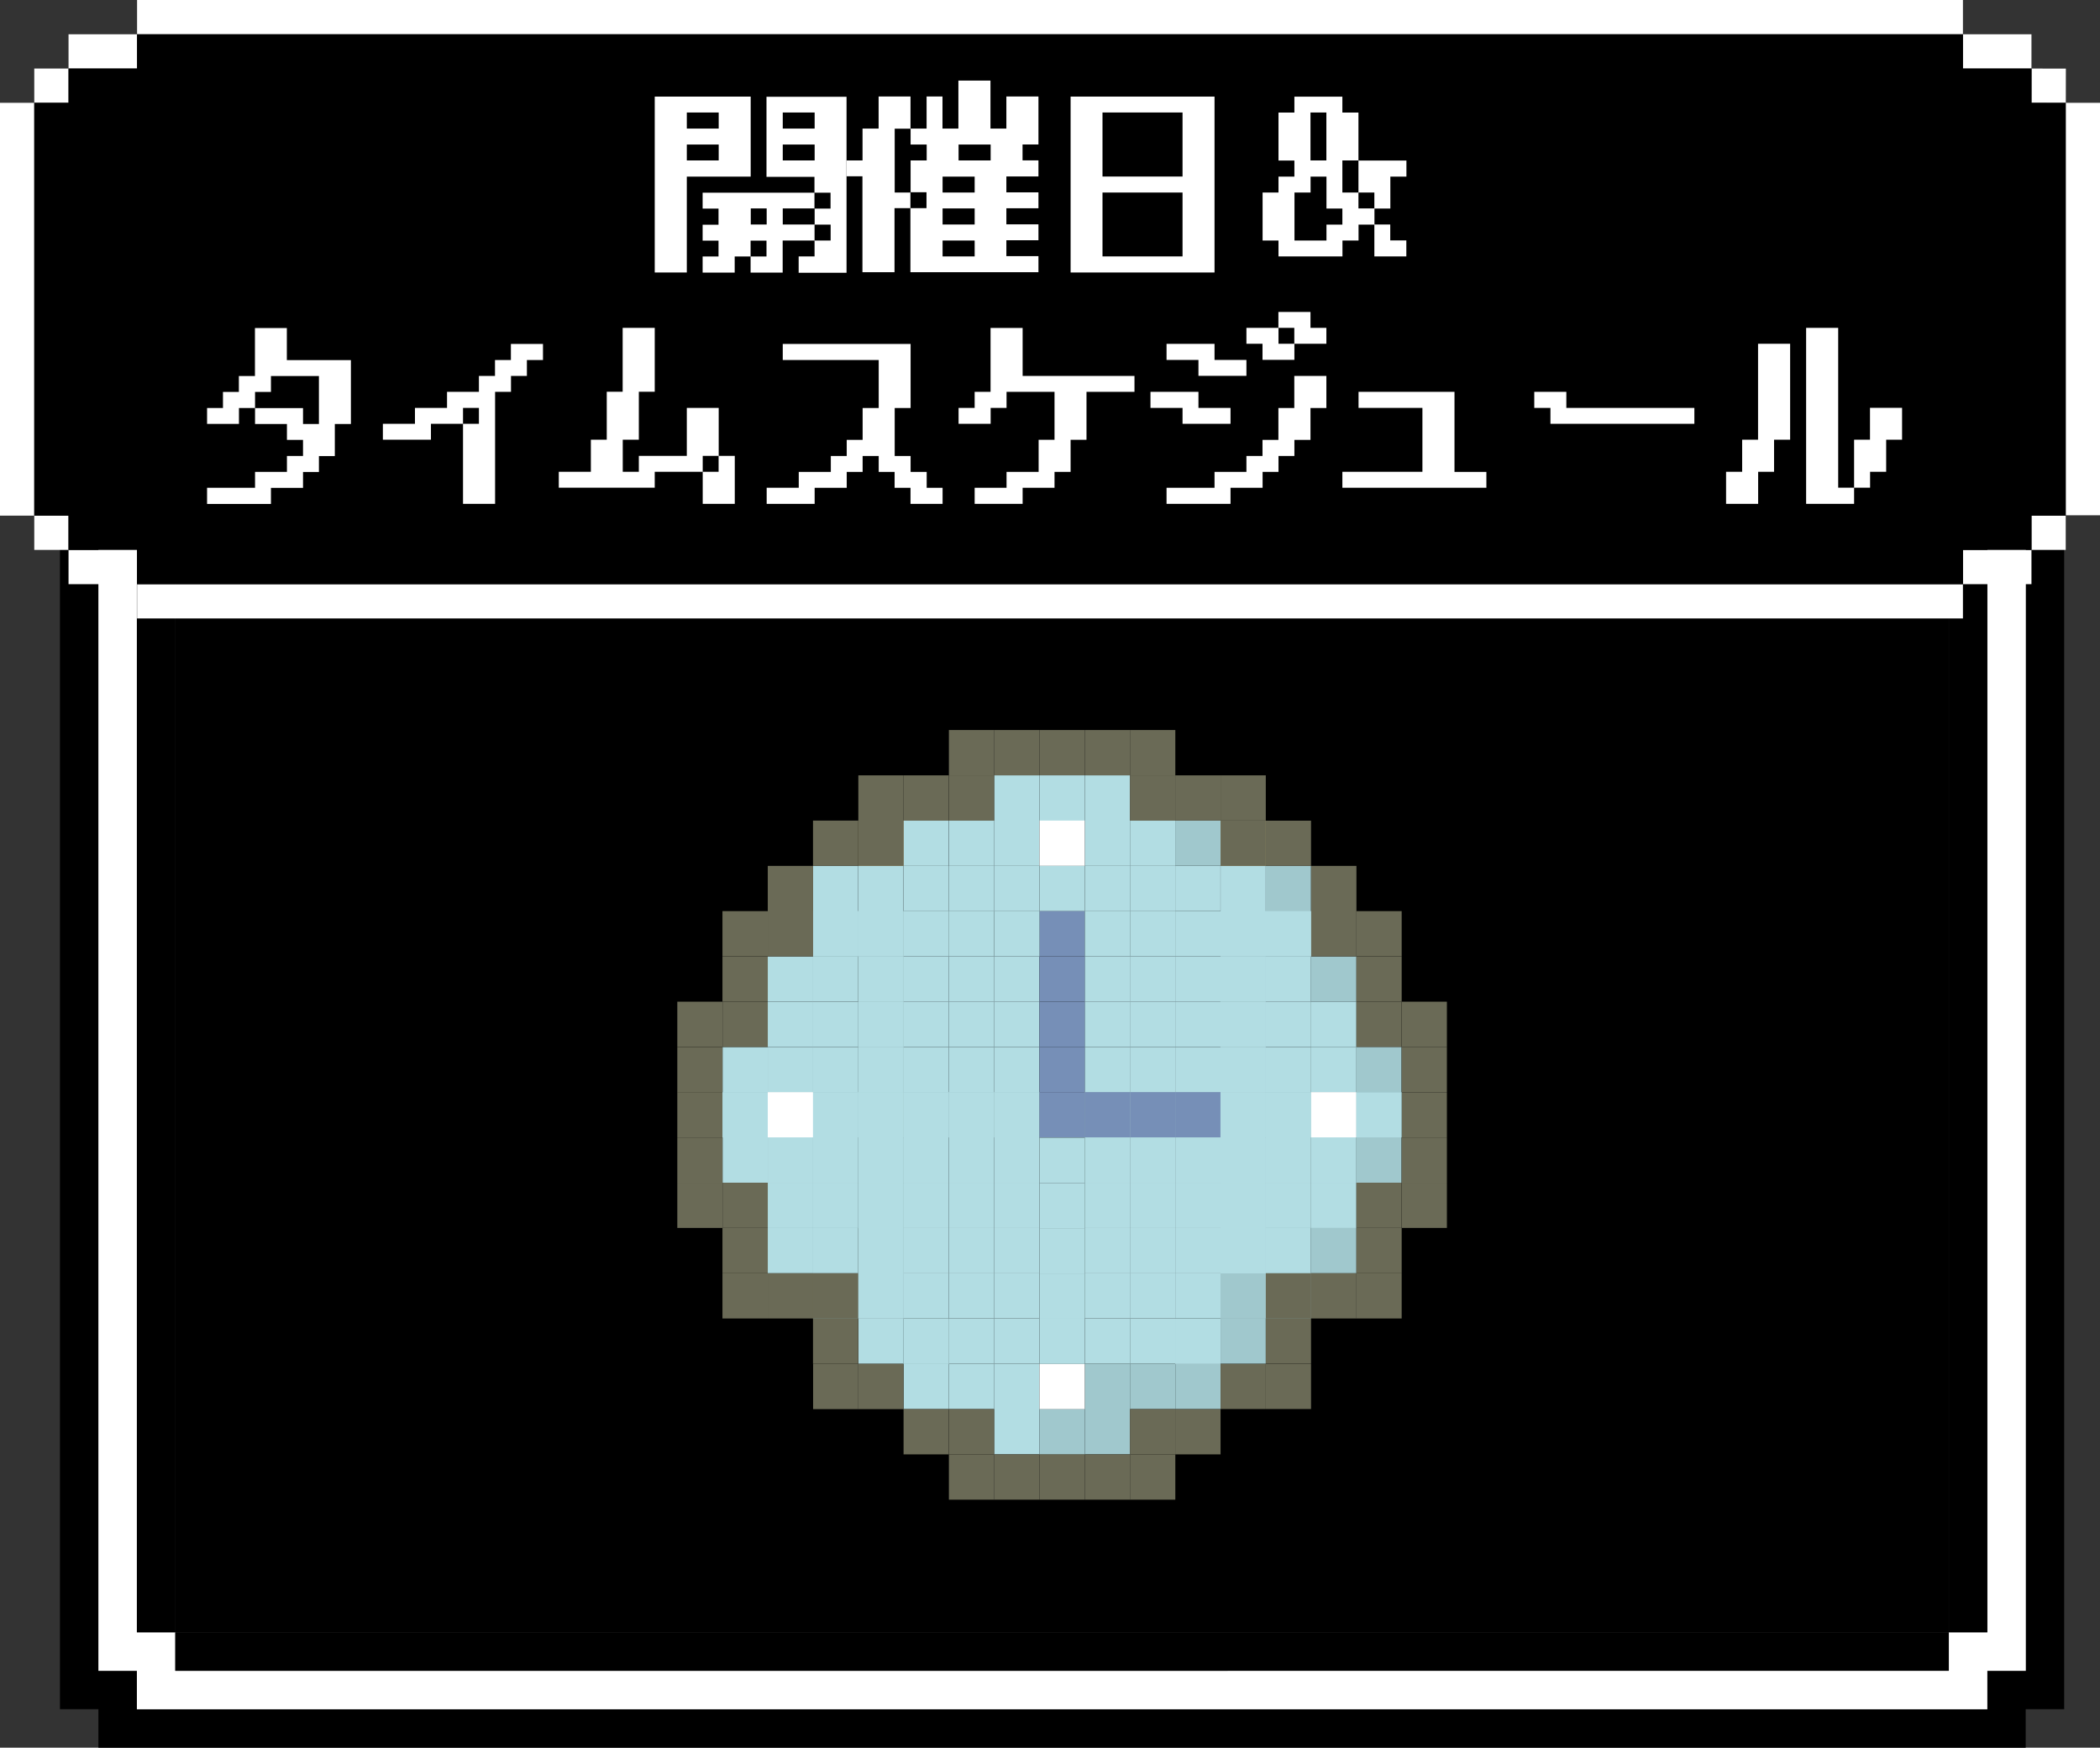 <?xml version="1.0" encoding="UTF-8"?>
<svg id="_レイヤー_2" data-name="レイヤー 2" xmlns="http://www.w3.org/2000/svg" viewBox="0 0 229.81 191.26">
  <rect x="0" y="0" width="229.81" height="191.26" fill="#333333" stroke="none"/>
  <defs>
    <style>
      .cls-1 {
        fill: #fff;
      }

      .cls-2 {
        fill: #768fb7;
      }

      .cls-3 {
        fill: #6a6a56;
      }

      .cls-4 {
        fill: #a0c8cd;
      }

      .cls-5 {
        fill: #d8bc71;
      }

      .cls-6 {
        fill: #b2dde3;
      }
    </style>
  </defs>
  <g id="_レイヤー_6" data-name="レイヤー 6">
    <g>
      <g>
        <path d="M14.98,15.34h-4.21v4.21h-4.21v167.5h4.21v4.21h67.3-12.8,156.41v-4.21h4.21V19.55h-4.21v-4.21H65.28h12.8H14.98ZM10.77,23.76h4.21v-4.21h63.1-12.8,152.2v4.21h4.21v159.09h-4.21v4.21H65.28h12.8H14.98v-4.21h-4.21V23.76Z"/>
        <path class="cls-1" d="M19.19,19.55h-4.21v4.21h-4.21v159.09h4.21v4.21h63.1-12.8,152.2v-4.21h4.21V23.76h-4.21v-4.21H65.28h12.8H19.19ZM14.98,27.96h4.21v-4.21h58.89-12.8,147.99v4.21h4.21v150.67h-4.21v4.21H65.28h12.8H19.19v-4.21h-4.21V27.96Z"/>
        <path d="M23.39,23.76h-4.21v4.21h58.89-12.8,147.99v-4.21H65.28h12.8H23.39Z"/>
        <path d="M19.19,27.96h-4.21v150.67h4.21V27.96Z"/>
        <path d="M23.39,27.96h-4.21v150.67h58.89-12.8,147.99V27.96H65.28h12.8H23.39Z"/>
        <path d="M217.48,27.96h-4.21v150.67h4.21V27.96Z"/>
        <path d="M23.39,178.64h-4.21v4.21h58.89-12.8,147.99v-4.21H65.28h12.8H23.39Z"/>
      </g>
      <g>
        <g>
          <g id="_楕円フレーム02" data-name="楕円フレーム02">
            <rect class="cls-1" x="15" y="0" width="199.81" height="3.75"/>
            <rect class="cls-1" x="7.5" y="3.75" width="7.5" height="3.75"/>
            <rect class="cls-1" x="3.75" y="7.5" width="3.75" height="3.75"/>
            <rect class="cls-1" y="11.25" width="3.75" height="45.18"/>
            <rect class="cls-1" x="3.75" y="56.43" width="3.75" height="3.75"/>
            <rect class="cls-1" x="7.5" y="60.18" width="7.5" height="3.75"/>
            <rect class="cls-1" x="15" y="63.93" width="199.81" height="3.75"/>
            <rect class="cls-1" x="214.81" y="3.75" width="7.5" height="3.75"/>
            <rect class="cls-1" x="222.31" y="7.5" width="3.75" height="3.75" transform="translate(214.47 233.55) rotate(-89.91)"/>
            <rect class="cls-1" x="222.31" y="56.43" width="3.75" height="3.75"/>
            <rect class="cls-1" x="214.81" y="60.18" width="7.5" height="3.75"/>
            <rect class="cls-1" x="226.06" y="11.25" width="3.75" height="45.14"/>
          </g>
          <g>
            <rect x="15" y="3.75" width="199.81" height="60.18"/>
            <rect x="7.5" y="7.5" width="214.81" height="52.68"/>
            <rect x="3.75" y="11.25" width="222.31" height="45.18"/>
          </g>
        </g>
        <g>
          <path class="cls-1" d="M75.16,29.82h-3.51V10.57h10.5v8.76h-6.99v10.5ZM75.16,14.07h3.49v-1.76h-3.49v1.76ZM75.16,17.56h3.49v-1.74h-3.49v1.74ZM87.4,29.82v-1.76h1.74v-1.74h1.76v-1.74h-1.76v1.74h-3.49v3.51h-3.51v-1.76h1.74v-1.74h-1.74v1.74h-1.74v1.76h-3.51v-1.76h1.74v-1.74h-1.74v-1.74h1.74v-1.76h-1.74v-1.74h12.24v1.74h1.76v-1.74h-1.76v-1.74h-5.25v-8.76h8.76v19.26h-5.25ZM83.9,24.57v-1.76h-1.74v1.76h1.74ZM85.66,14.07h3.49v-1.76h-3.49v1.76ZM85.66,17.56h3.49v-1.74h-3.49v1.74ZM85.66,24.57h3.49v-1.76h-3.49v1.76Z"/>
          <path class="cls-1" d="M92.65,19.32v-1.76h1.74v-3.49h1.76v-3.51h3.49v3.51h1.76v-3.51h1.74v3.51h1.74v-5.25h3.51v5.25h1.74v-3.51h3.51v5.25h-1.74v1.74h1.74v1.76h-3.51v1.74h3.51v1.74h-3.51v1.76h3.51v1.74h-3.51v1.74h3.51v1.76h-14.01v-7.01h1.76v-1.74h-1.76v1.74h-1.74v7.01h-3.51v-10.5h-1.74ZM99.65,21.07v-3.51h1.76v-1.74h-1.76v-1.74h-1.74v6.99h1.74ZM103.15,21.07h3.51v-1.74h-3.51v1.74ZM103.15,24.57h3.51v-1.76h-3.51v1.76ZM103.15,28.06h3.51v-1.74h-3.51v1.74ZM104.9,17.56h3.51v-1.74h-3.51v1.74Z"/>
          <path class="cls-1" d="M132.91,29.82h-15.75V10.57h15.75v19.26ZM120.65,19.32h8.76v-7.01h-8.76v7.01ZM120.65,28.06h8.76v-6.99h-8.76v6.99Z"/>
          <path class="cls-1" d="M146.9,28.06h-6.99v-1.74h-1.74v-5.25h1.74v-1.74h1.74v-1.76h-1.74v-5.25h1.74v-1.74h5.25v1.74h1.76v5.25h5.25v1.76h-1.76v3.49h-1.74v1.76h-1.74v1.74h-1.76v1.74ZM141.65,26.32h3.51v-1.74h1.74v-1.76h-1.74v-3.49h-1.74v1.74h-1.76v5.25ZM145.15,17.56v-5.25h-1.74v5.25h1.74ZM148.66,21.07v-3.51h-1.76v3.51h1.76ZM150.4,22.81v-1.74h-1.74v1.74h1.74ZM153.91,28.06h-3.51v-3.49h1.74v1.74h1.76v1.74Z"/>
          <path class="cls-1" d="M22.66,55.14v-1.76h5.25v-1.74h3.49v-1.74h1.76v-1.76h-1.76v-1.74h-3.49v-1.74h5.25v1.74h1.74v-5.25h-5.25v1.74h-1.74v1.76h-1.76v1.74h-3.49v-1.74h1.74v-1.76h1.74v-1.74h1.76v-5.25h3.49v3.51h7.01v6.99h-1.76v3.51h-1.74v1.74h-1.74v1.74h-3.51v1.76h-6.99Z"/>
          <path class="cls-1" d="M41.9,48.12v-1.74h3.51v-1.74h3.51v-1.76h3.49v-1.74h1.76v-1.74h1.74v-1.76h3.51v1.76h-1.76v1.74h-1.74v1.74h-1.74v12.26h-3.51v-8.76h1.74v-1.74h-1.74v1.74h-3.51v1.74h-5.25Z"/>
          <path class="cls-1" d="M61.15,53.37v-1.74h3.51v-3.51h1.74v-5.25h1.74v-6.99h3.51v6.99h-1.74v5.25h-1.76v3.51h1.76v-1.74h5.25v-5.25h3.49v5.25h1.76v5.25h-3.51v-3.51h1.74v-1.74h-1.74v1.74h-5.25v1.74h-10.5Z"/>
          <path class="cls-1" d="M83.9,55.14v-1.76h3.51v-1.74h3.51v-1.74h1.74v-1.76h1.74v-3.49h1.76v-5.25h-10.5v-1.76h13.99v7.01h-1.74v5.25h1.74v1.74h1.76v1.74h1.74v1.76h-3.51v-1.76h-1.74v-1.74h-1.74v-1.74h-1.76v1.74h-1.74v1.74h-3.51v1.76h-5.25Z"/>
          <path class="cls-1" d="M106.66,55.14v-1.76h3.49v-1.74h3.51v-3.51h1.74v-5.25h-5.25v1.76h-1.74v1.74h-3.51v-1.74h1.76v-1.76h1.74v-6.99h3.51v5.25h12.24v1.74h-5.25v5.25h-1.74v3.51h-1.76v1.74h-3.49v1.76h-5.25Z"/>
          <path class="cls-1" d="M125.9,44.64v-1.76h5.25v1.76h3.51v1.74h-5.25v-1.74h-3.51ZM127.66,39.39v-1.76h5.25v1.76h3.49v1.74h-5.25v-1.74h-3.49ZM127.66,55.14v-1.76h5.25v-1.74h3.49v-1.74h1.76v-1.76h1.74v-3.49h1.74v-3.51h3.51v3.51h-1.74v3.49h-1.76v1.76h-1.74v1.74h-1.74v1.74h-3.51v1.76h-6.99ZM136.4,37.62v-1.74h3.51v1.74h1.74v1.76h-3.49v-1.76h-1.76ZM145.15,37.62h-3.51v-1.74h-1.74v-1.74h3.51v1.74h1.74v1.74Z"/>
          <path class="cls-1" d="M146.9,53.37v-1.74h8.76v-6.99h-6.99v-1.76h10.5v8.76h3.49v1.74h-15.75Z"/>
          <path class="cls-1" d="M167.9,44.64v-1.76h3.51v1.76h14.01v1.74h-15.75v-1.74h-1.76Z"/>
          <path class="cls-1" d="M192.4,55.14h-3.51v-3.51h1.76v-3.51h1.74v-10.5h3.51v10.5h-1.76v3.51h-1.74v3.51ZM202.9,55.14h-5.25v-19.26h3.51v17.49h1.74v1.76ZM202.9,53.37v-5.25h1.74v-3.49h3.51v3.49h-1.74v3.51h-1.76v1.74h-1.74Z"/>
        </g>
      </g>
      <g>
        <g>
          <g>
            <rect class="cls-6" x="84.02" y="104.67" width="4.96" height="4.95"/>
            <rect class="cls-5" x="93.93" y="89.8" width="4.95" height="4.96"/>
            <rect class="cls-6" x="88.97" y="94.76" width="4.95" height="9.91"/>
            <rect class="cls-4" x="143.48" y="104.67" width="4.96" height="4.95"/>
            <rect class="cls-6" x="143.48" y="109.62" width="4.96" height="4.96"/>
            <rect class="cls-5" x="133.57" y="89.8" width="4.95" height="4.95"/>
            <rect class="cls-6" x="133.57" y="94.76" width="4.95" height="9.91"/>
            <rect class="cls-4" x="138.52" y="94.76" width="4.95" height="9.91"/>
            <rect class="cls-6" x="138.52" y="104.67" width="4.95" height="4.96"/>
            <rect class="cls-6" x="143.48" y="114.57" width="4.96" height="4.96"/>
            <rect class="cls-4" x="148.43" y="114.57" width="4.95" height="4.95"/>
            <rect class="cls-6" x="79.07" y="114.58" width="4.95" height="4.95"/>
          </g>
          <g>
            <rect class="cls-6" x="93.93" y="94.76" width="4.95" height="9.91"/>
            <rect class="cls-6" x="98.88" y="89.8" width="4.95" height="4.96"/>
            <rect class="cls-6" x="123.66" y="89.8" width="4.96" height="4.96"/>
            <rect class="cls-6" x="88.97" y="104.67" width="4.95" height="4.95"/>
            <rect class="cls-6" x="84.02" y="109.62" width="4.96" height="4.96"/>
            <rect class="cls-4" x="128.61" y="89.8" width="4.96" height="4.95"/>
            <rect class="cls-6" x="118.71" y="89.8" width="4.96" height="4.96"/>
            <rect class="cls-6" x="118.71" y="94.76" width="4.96" height="4.96"/>
            <rect class="cls-6" x="123.66" y="94.76" width="4.96" height="4.96"/>
            <rect class="cls-6" x="108.79" y="89.8" width="4.96" height="4.96"/>
            <rect class="cls-6" x="103.84" y="89.8" width="4.96" height="4.96"/>
            <rect class="cls-6" x="103.84" y="94.76" width="4.96" height="4.96"/>
            <rect class="cls-6" x="108.79" y="94.76" width="4.96" height="4.96"/>
            <rect class="cls-6" x="118.71" y="84.85" width="4.96" height="4.96"/>
            <rect class="cls-6" x="108.79" y="84.85" width="4.96" height="4.96"/>
            <rect class="cls-6" x="84.02" y="114.58" width="4.96" height="4.96"/>
            <rect class="cls-6" x="88.97" y="109.62" width="4.96" height="4.96"/>
            <rect class="cls-6" x="88.97" y="114.58" width="4.96" height="4.96"/>
            <rect class="cls-6" x="93.93" y="109.62" width="4.96" height="4.96"/>
            <rect class="cls-6" x="93.93" y="114.58" width="4.96" height="4.96"/>
            <rect class="cls-6" x="98.88" y="109.62" width="4.96" height="4.96"/>
            <rect class="cls-6" x="98.88" y="114.58" width="4.96" height="4.96"/>
            <rect class="cls-6" x="103.84" y="109.62" width="4.96" height="4.96"/>
            <rect class="cls-6" x="103.84" y="114.58" width="4.96" height="4.96"/>
            <rect class="cls-6" x="108.79" y="109.62" width="4.96" height="4.96"/>
            <rect class="cls-6" x="108.79" y="114.58" width="4.96" height="4.96"/>
            <rect class="cls-6" x="118.7" y="109.62" width="4.96" height="4.96"/>
            <rect class="cls-6" x="118.7" y="114.58" width="4.96" height="4.96"/>
            <rect class="cls-6" x="123.65" y="109.62" width="4.96" height="4.96"/>
            <rect class="cls-6" x="123.65" y="114.58" width="4.96" height="4.96"/>
            <rect class="cls-6" x="128.61" y="109.62" width="4.96" height="4.96"/>
            <rect class="cls-6" x="128.61" y="114.58" width="4.96" height="4.96"/>
            <rect class="cls-6" x="133.56" y="109.62" width="4.96" height="4.96"/>
            <rect class="cls-6" x="93.93" y="104.67" width="4.96" height="4.96"/>
            <rect class="cls-6" x="98.88" y="104.67" width="4.96" height="4.96"/>
            <rect class="cls-6" x="103.84" y="104.67" width="4.96" height="4.96"/>
            <rect class="cls-6" x="108.79" y="104.67" width="4.96" height="4.96"/>
            <rect class="cls-6" x="118.7" y="104.67" width="4.96" height="4.96"/>
            <rect class="cls-6" x="123.65" y="104.67" width="4.96" height="4.96"/>
            <rect class="cls-6" x="128.61" y="104.67" width="4.96" height="4.96"/>
            <rect class="cls-6" x="133.56" y="104.67" width="4.96" height="4.96"/>
            <rect class="cls-6" x="133.56" y="114.58" width="4.96" height="4.96"/>
            <rect class="cls-6" x="138.52" y="109.62" width="4.96" height="4.96"/>
            <rect class="cls-6" x="138.52" y="114.58" width="4.96" height="4.96"/>
          </g>
        </g>
        <g>
          <g>
            <rect class="cls-6" x="84.02" y="134.39" width="4.96" height="4.95"/>
            <rect class="cls-6" x="93.93" y="144.29" width="4.95" height="4.96"/>
            <rect class="cls-6" x="88.97" y="139.34" width="4.95" height="4.95"/>
            <rect class="cls-4" x="143.48" y="134.39" width="4.96" height="4.95"/>
            <rect class="cls-6" x="143.48" y="129.43" width="4.96" height="4.96"/>
            <rect class="cls-4" x="133.57" y="144.3" width="4.95" height="4.95"/>
            <rect class="cls-6" x="133.57" y="139.34" width="4.95" height="4.96"/>
            <rect class="cls-6" x="138.52" y="139.34" width="4.95" height="4.95"/>
            <rect class="cls-6" x="138.52" y="134.39" width="4.95" height="4.96"/>
            <rect class="cls-6" x="143.48" y="119.53" width="4.96" height="9.91"/>
            <rect class="cls-4" x="148.43" y="119.53" width="4.95" height="9.91"/>
            <rect class="cls-6" x="79.07" y="119.52" width="4.95" height="9.91"/>
          </g>
          <g>
            <rect class="cls-6" x="93.93" y="139.34" width="4.95" height="4.95"/>
            <rect class="cls-6" x="98.88" y="144.29" width="4.95" height="4.96"/>
            <rect class="cls-6" x="123.66" y="144.29" width="4.96" height="4.96"/>
            <rect class="cls-4" x="123.66" y="149.25" width="4.96" height="4.96"/>
            <rect class="cls-4" x="128.62" y="149.25" width="4.96" height="4.96"/>
            <rect class="cls-6" x="88.97" y="134.39" width="4.95" height="4.95"/>
            <rect class="cls-6" x="84.02" y="129.43" width="4.96" height="4.96"/>
            <rect class="cls-6" x="128.61" y="144.3" width="4.96" height="4.95"/>
            <rect class="cls-6" x="118.71" y="144.29" width="4.96" height="4.96"/>
            <rect class="cls-6" x="108.79" y="144.29" width="4.96" height="4.96"/>
            <rect class="cls-6" x="103.84" y="144.29" width="4.96" height="4.96"/>
            <rect class="cls-6" x="103.84" y="149.25" width="4.96" height="4.96"/>
            <rect class="cls-6" x="98.88" y="149.25" width="4.96" height="4.96"/>
            <rect class="cls-4" x="118.71" y="149.25" width="4.96" height="9.91"/>
            <rect class="cls-6" x="108.79" y="149.25" width="4.96" height="9.91"/>
            <rect class="cls-6" x="84.02" y="119.52" width="4.96" height="9.91"/>
            <rect class="cls-6" x="88.97" y="129.43" width="4.96" height="4.96"/>
            <rect class="cls-6" x="88.97" y="119.52" width="4.96" height="9.91"/>
            <rect class="cls-6" x="93.93" y="129.43" width="4.96" height="4.96"/>
            <rect class="cls-6" x="93.93" y="119.52" width="4.96" height="9.91"/>
            <rect class="cls-6" x="98.88" y="129.43" width="4.96" height="4.96"/>
            <rect class="cls-6" x="98.88" y="119.52" width="4.96" height="9.91"/>
            <rect class="cls-6" x="103.84" y="129.43" width="4.96" height="4.96"/>
            <rect class="cls-6" x="103.84" y="119.52" width="4.96" height="9.91"/>
            <rect class="cls-6" x="108.79" y="129.43" width="4.96" height="4.96"/>
            <rect class="cls-6" x="108.79" y="119.52" width="4.96" height="9.91"/>
            <rect class="cls-6" x="118.7" y="129.43" width="4.96" height="4.96"/>
            <rect class="cls-6" x="118.7" y="119.52" width="4.96" height="9.91"/>
            <rect class="cls-6" x="123.65" y="129.43" width="4.96" height="4.96"/>
            <rect class="cls-6" x="123.65" y="119.52" width="4.96" height="9.91"/>
            <rect class="cls-6" x="128.61" y="129.43" width="4.96" height="4.96"/>
            <rect class="cls-6" x="128.61" y="119.52" width="4.96" height="9.91"/>
            <rect class="cls-6" x="133.56" y="129.43" width="4.96" height="4.96"/>
            <rect class="cls-6" x="93.93" y="134.39" width="4.96" height="4.96"/>
            <rect class="cls-6" x="98.88" y="134.39" width="4.96" height="4.96"/>
            <rect class="cls-6" x="103.84" y="134.39" width="4.96" height="4.96"/>
            <rect class="cls-6" x="108.79" y="134.39" width="4.96" height="4.96"/>
            <rect class="cls-6" x="118.7" y="134.39" width="4.96" height="4.96"/>
            <rect class="cls-6" x="123.65" y="134.39" width="4.96" height="4.96"/>
            <rect class="cls-6" x="128.61" y="134.39" width="4.96" height="4.96"/>
            <rect class="cls-6" x="133.56" y="134.39" width="4.96" height="4.96"/>
            <rect class="cls-6" x="133.56" y="119.52" width="4.96" height="9.91"/>
            <rect class="cls-6" x="138.52" y="129.43" width="4.96" height="4.96"/>
            <rect class="cls-6" x="138.52" y="119.52" width="4.96" height="9.91"/>
          </g>
        </g>
        <rect class="cls-3" x="79.06" y="104.67" width="4.96" height="4.95"/>
        <rect class="cls-3" x="93.93" y="84.85" width="4.95" height="4.96"/>
        <rect class="cls-3" x="88.97" y="89.8" width="4.95" height="4.96"/>
        <rect class="cls-3" x="84.02" y="94.76" width="4.96" height="9.91"/>
        <rect class="cls-3" x="148.43" y="104.67" width="4.96" height="4.95"/>
        <rect class="cls-3" x="79.06" y="99.71" width="4.96" height="4.95"/>
        <rect class="cls-3" x="148.43" y="99.71" width="4.96" height="4.95"/>
        <rect class="cls-3" x="133.57" y="84.85" width="4.95" height="4.95"/>
        <rect class="cls-3" x="138.52" y="89.81" width="4.95" height="4.95"/>
        <rect class="cls-3" x="143.48" y="94.76" width="4.96" height="9.91"/>
        <rect class="cls-3" x="98.88" y="84.85" width="4.95" height="4.96"/>
        <rect class="cls-3" x="123.66" y="84.85" width="4.96" height="4.96"/>
        <rect class="cls-3" x="128.61" y="84.85" width="4.96" height="4.95"/>
        <rect class="cls-3" x="103.84" y="84.85" width="4.96" height="4.96"/>
        <rect class="cls-3" x="123.66" y="79.89" width="4.96" height="4.96"/>
        <rect class="cls-3" x="103.84" y="79.89" width="4.96" height="4.96"/>
        <rect class="cls-3" x="148.43" y="109.62" width="4.95" height="4.95"/>
        <rect class="cls-3" x="79.07" y="109.62" width="4.95" height="4.95"/>
        <rect class="cls-3" x="118.71" y="79.89" width="4.96" height="4.96"/>
        <rect class="cls-3" x="108.79" y="79.89" width="4.96" height="4.96"/>
        <rect class="cls-3" x="113.75" y="79.89" width="4.96" height="4.96"/>
        <rect class="cls-6" x="113.75" y="84.85" width="4.96" height="4.96"/>
        <rect class="cls-1" x="113.75" y="89.8" width="4.96" height="4.96"/>
        <rect class="cls-6" x="113.75" y="94.76" width="4.96" height="4.96"/>
        <rect class="cls-2" x="113.75" y="99.71" width="4.96" height="4.96"/>
        <rect class="cls-2" x="113.75" y="104.67" width="4.96" height="4.96"/>
        <rect class="cls-2" x="113.75" y="109.63" width="4.96" height="4.96"/>
        <rect class="cls-2" x="113.75" y="114.58" width="4.96" height="4.96"/>
        <rect class="cls-6" x="113.75" y="124.49" width="4.96" height="4.96"/>
        <rect class="cls-6" x="113.75" y="129.45" width="4.96" height="4.96"/>
        <rect class="cls-6" x="113.75" y="134.4" width="4.96" height="4.96"/>
        <rect class="cls-6" x="113.75" y="139.36" width="4.96" height="4.96"/>
        <rect class="cls-6" x="113.75" y="144.31" width="4.96" height="4.96"/>
        <rect class="cls-1" x="113.75" y="149.27" width="4.96" height="4.96"/>
        <rect class="cls-4" x="113.75" y="154.22" width="4.96" height="4.96"/>
        <rect class="cls-3" x="79.06" y="134.39" width="4.96" height="4.95"/>
        <rect class="cls-3" x="93.93" y="149.25" width="4.95" height="4.96"/>
        <rect class="cls-3" x="88.98" y="149.25" width="4.95" height="4.96"/>
        <rect class="cls-3" x="88.97" y="144.29" width="4.95" height="4.96"/>
        <rect class="cls-3" x="84.02" y="139.34" width="4.96" height="4.95"/>
        <rect class="cls-3" x="148.43" y="134.39" width="4.96" height="4.95"/>
        <rect class="cls-3" x="79.06" y="139.34" width="4.96" height="4.95"/>
        <rect class="cls-3" x="148.43" y="139.34" width="4.96" height="4.95"/>
        <rect class="cls-3" x="133.57" y="149.25" width="4.95" height="4.95"/>
        <rect class="cls-3" x="138.52" y="149.25" width="4.95" height="4.95"/>
        <rect class="cls-3" x="138.52" y="144.29" width="4.95" height="4.95"/>
        <rect class="cls-3" x="143.48" y="139.34" width="4.96" height="4.95"/>
        <rect class="cls-3" x="98.88" y="154.2" width="4.95" height="4.96"/>
        <rect class="cls-3" x="123.66" y="154.2" width="4.96" height="4.96"/>
        <rect class="cls-3" x="128.61" y="154.21" width="4.96" height="4.95"/>
        <rect class="cls-3" x="103.84" y="154.2" width="4.96" height="4.96"/>
        <rect class="cls-3" x="123.66" y="159.16" width="4.96" height="4.96"/>
        <rect class="cls-3" x="103.84" y="159.16" width="4.96" height="4.96"/>
        <rect class="cls-3" x="148.43" y="129.43" width="4.95" height="4.95"/>
        <rect class="cls-3" x="79.07" y="129.43" width="4.95" height="4.95"/>
        <rect class="cls-3" x="153.39" y="109.62" width="4.95" height="4.95"/>
        <rect class="cls-3" x="153.39" y="114.57" width="4.95" height="4.95"/>
        <rect class="cls-3" x="153.39" y="129.43" width="4.95" height="4.95"/>
        <rect class="cls-3" x="153.39" y="119.53" width="4.95" height="4.95"/>
        <rect class="cls-3" x="74.12" y="109.62" width="4.95" height="4.95"/>
        <rect class="cls-3" x="74.12" y="114.58" width="4.95" height="4.95"/>
        <rect class="cls-3" x="74.12" y="129.43" width="4.95" height="4.95"/>
        <rect class="cls-3" x="74.12" y="119.52" width="4.95" height="4.95"/>
        <rect class="cls-3" x="153.39" y="124.48" width="4.95" height="4.95"/>
        <rect class="cls-3" x="74.12" y="124.48" width="4.95" height="4.95"/>
        <rect class="cls-3" x="118.71" y="159.16" width="4.96" height="4.96"/>
        <rect class="cls-3" x="108.79" y="159.16" width="4.96" height="4.96"/>
        <rect class="cls-3" x="113.75" y="159.16" width="4.96" height="4.96"/>
        <rect class="cls-6" x="79.07" y="119.52" width="4.95" height="4.95"/>
        <rect class="cls-1" x="84.02" y="119.52" width="4.95" height="4.95"/>
        <rect class="cls-6" x="88.98" y="119.52" width="4.95" height="4.95"/>
        <rect class="cls-6" x="93.93" y="119.52" width="4.95" height="4.95"/>
        <rect class="cls-6" x="98.89" y="119.52" width="4.95" height="4.95"/>
        <rect class="cls-6" x="103.84" y="119.52" width="4.95" height="4.95"/>
        <rect class="cls-6" x="108.8" y="119.52" width="4.95" height="4.95"/>
        <rect class="cls-2" x="113.75" y="119.52" width="4.95" height="4.95"/>
        <rect class="cls-2" x="118.7" y="119.52" width="4.95" height="4.95"/>
        <rect class="cls-2" x="123.66" y="119.52" width="4.95" height="4.95"/>
        <rect class="cls-2" x="128.61" y="119.52" width="4.95" height="4.95"/>
        <rect class="cls-6" x="133.57" y="119.52" width="4.95" height="4.95"/>
        <rect class="cls-6" x="138.52" y="119.52" width="4.95" height="4.95"/>
        <rect class="cls-1" x="143.48" y="119.52" width="4.95" height="4.95"/>
        <rect class="cls-6" x="148.43" y="119.52" width="4.95" height="4.95"/>
        <rect class="cls-3" x="88.97" y="139.34" width="4.96" height="4.95"/>
        <rect class="cls-6" x="93.93" y="139.34" width="4.96" height="4.95"/>
        <rect class="cls-6" x="98.88" y="139.34" width="4.96" height="4.95"/>
        <rect class="cls-6" x="103.84" y="139.34" width="4.96" height="4.95"/>
        <rect class="cls-6" x="108.79" y="139.34" width="4.96" height="4.95"/>
        <rect class="cls-6" x="118.7" y="139.34" width="4.96" height="4.95"/>
        <rect class="cls-6" x="123.65" y="139.34" width="4.96" height="4.95"/>
        <rect class="cls-6" x="128.61" y="139.34" width="4.96" height="4.95"/>
        <rect class="cls-4" x="133.56" y="139.34" width="4.96" height="4.95"/>
        <rect class="cls-3" x="138.52" y="139.34" width="4.96" height="4.95"/>
        <rect class="cls-6" x="138.52" y="99.71" width="4.96" height="4.96"/>
        <rect class="cls-6" x="133.57" y="99.71" width="4.96" height="4.96"/>
        <rect class="cls-6" x="128.61" y="99.71" width="4.96" height="4.96"/>
        <rect class="cls-6" x="123.66" y="99.71" width="4.96" height="4.96"/>
        <rect class="cls-6" x="118.71" y="99.71" width="4.96" height="4.96"/>
        <rect class="cls-6" x="108.8" y="99.71" width="4.96" height="4.96"/>
        <rect class="cls-6" x="103.84" y="99.71" width="4.96" height="4.96"/>
        <rect class="cls-6" x="98.89" y="99.71" width="4.96" height="4.96"/>
        <rect class="cls-6" x="93.93" y="99.71" width="4.96" height="4.96"/>
        <rect class="cls-6" x="88.98" y="99.71" width="4.96" height="4.96"/>
        <rect class="cls-3" x="93.93" y="89.8" width="4.95" height="4.96"/>
        <rect class="cls-3" x="133.57" y="89.81" width="4.95" height="4.95"/>
        <rect class="cls-6" x="98.89" y="94.76" width="4.95" height="4.96"/>
        <rect class="cls-6" x="128.61" y="94.76" width="4.95" height="4.95"/>
        <rect class="cls-6" x="93.93" y="104.67" width="4.95" height="4.96"/>
        <rect class="cls-6" x="133.57" y="104.67" width="4.95" height="4.95"/>
        <rect class="cls-6" x="93.93" y="109.63" width="4.95" height="4.96"/>
        <rect class="cls-6" x="133.57" y="109.63" width="4.95" height="4.95"/>
        <rect class="cls-6" x="93.93" y="114.58" width="4.95" height="4.96"/>
        <rect class="cls-6" x="133.57" y="114.58" width="4.95" height="4.95"/>
        <rect class="cls-6" x="93.93" y="124.49" width="4.95" height="4.96"/>
        <rect class="cls-6" x="133.57" y="124.49" width="4.95" height="4.95"/>
        <rect class="cls-6" x="93.93" y="129.45" width="4.95" height="4.96"/>
        <rect class="cls-6" x="133.57" y="129.45" width="4.95" height="4.95"/>
        <rect class="cls-6" x="93.93" y="134.4" width="4.95" height="4.96"/>
        <rect class="cls-6" x="133.57" y="134.4" width="4.95" height="4.95"/>
        <rect class="cls-6" x="98.89" y="144.31" width="4.95" height="4.96"/>
        <rect class="cls-6" x="128.61" y="144.31" width="4.95" height="4.95"/>
      </g>
    </g>
  </g>
</svg>